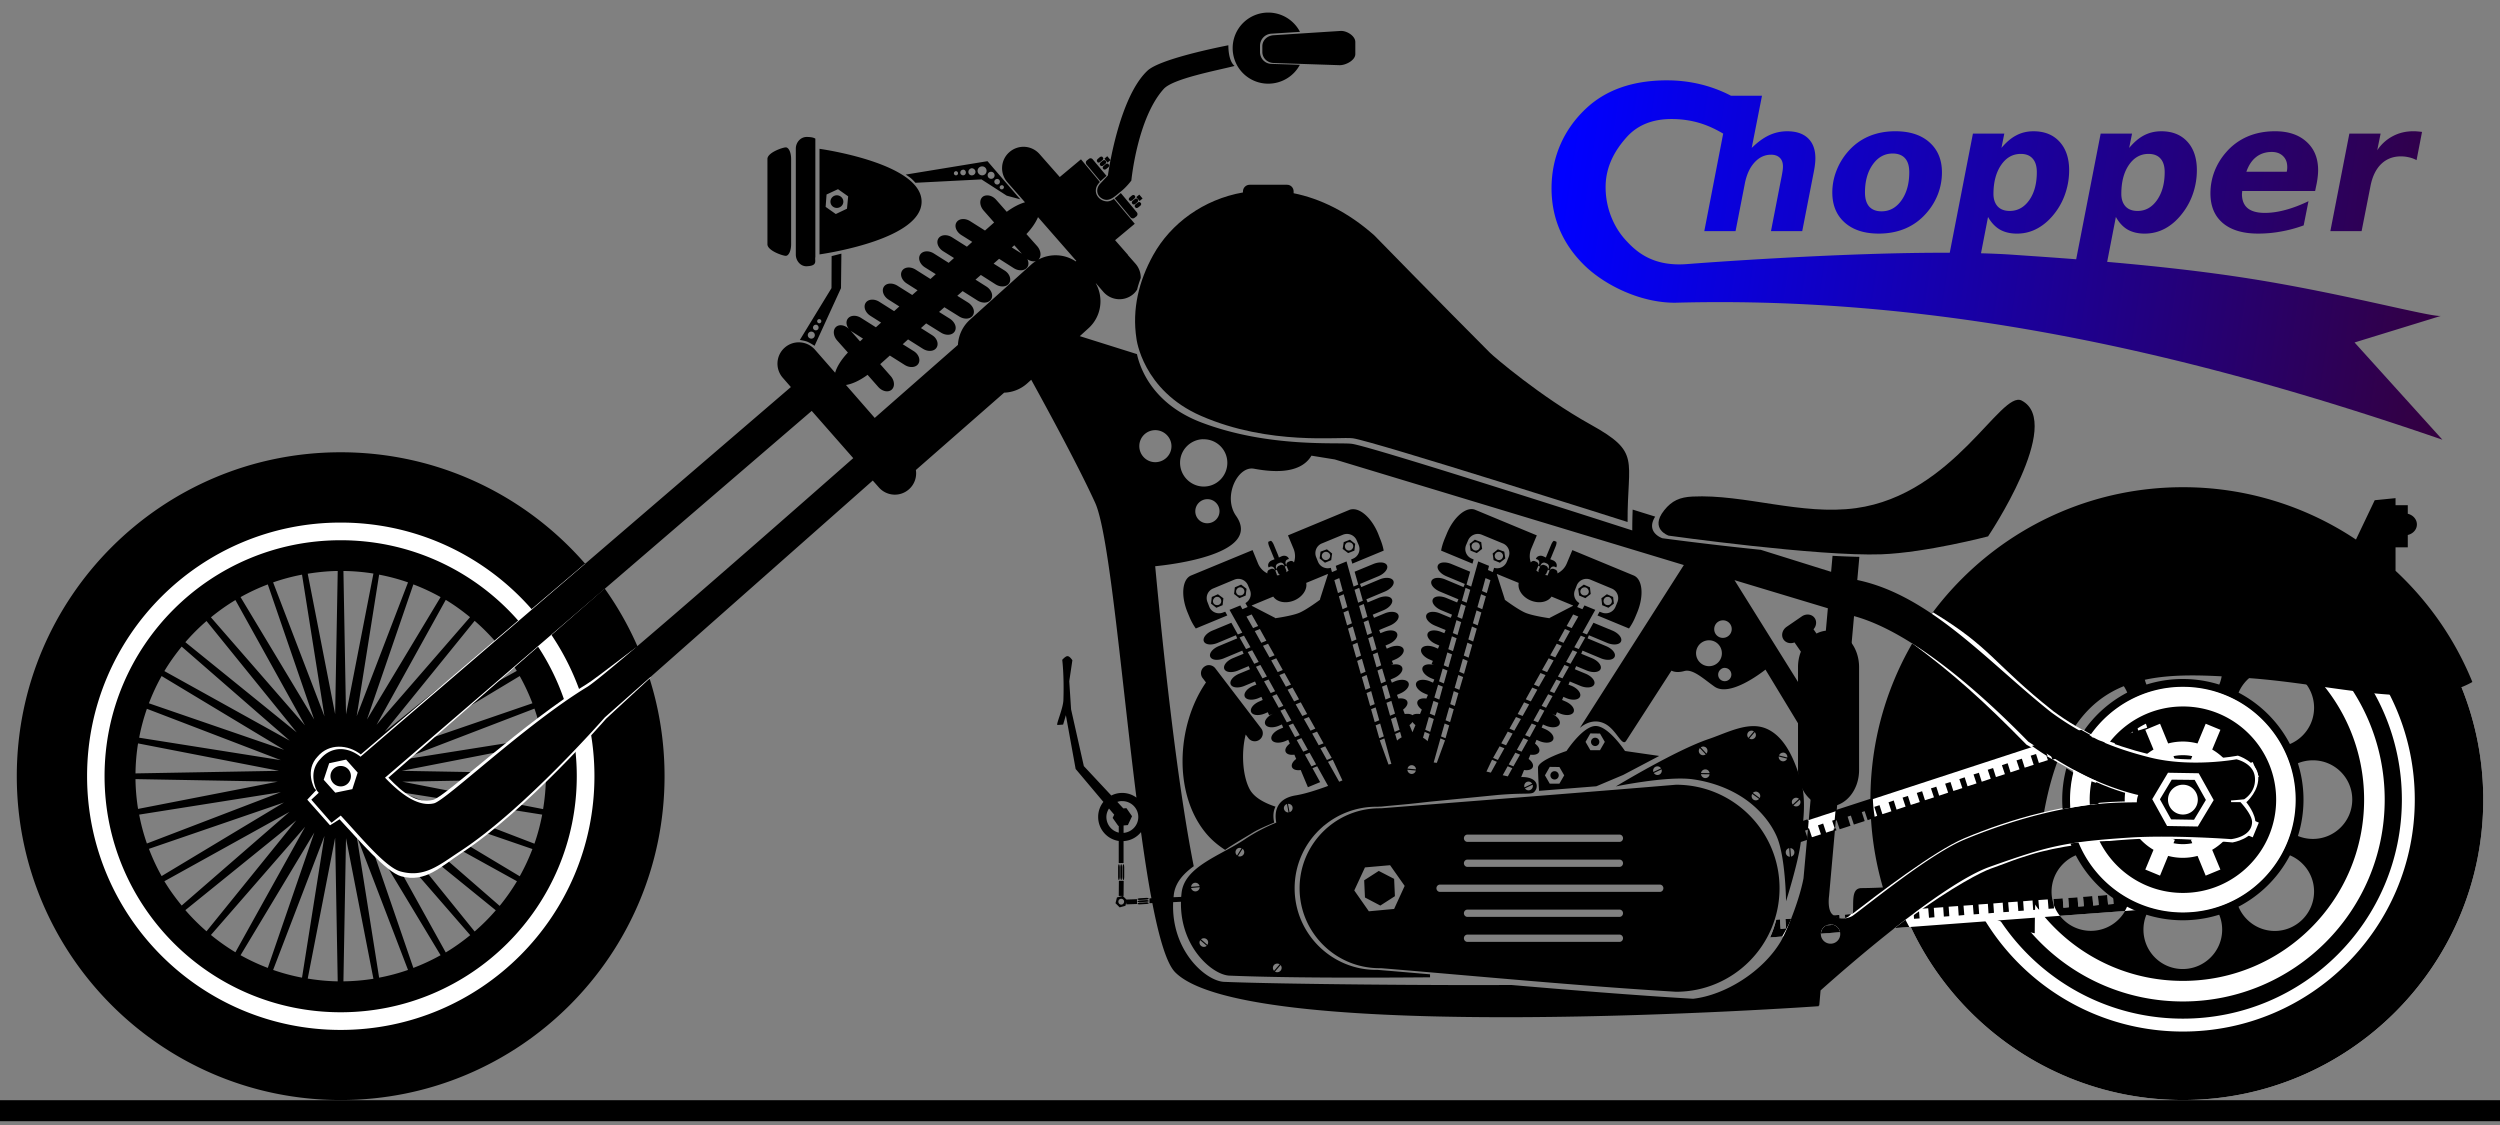 <svg xmlns="http://www.w3.org/2000/svg" viewBox="0 0 600 270"><rect x="0" y="0" width="600" height="270" fill="#808080" stroke="none"/><defs><linearGradient id="a" y2="91.777" gradientUnits="userSpaceOnUse" x2="584.77" y1="59.883" x1="372.38"><stop offset="0" stop-color="#00f"/><stop offset="1" stop-color="#330041"/></linearGradient></defs><path d="M0 264.04h600v5.05H0zM290.03 159.63c-.369.021-.714.164-1.031.406a1.914 1.914 0 00-.375 2.688l.812 1.062c-7.185 10.377-7.92 27.175.344 36.594 1.213 1.383 2.656 2.57 4.25 3.594 2.121-1.49 4.834-3.012 6.602-4.116 1.582-.988 5.18-2.446 5.18-2.446s-.591-2.123.312-3.813c-2.822-.934-5.192-2.27-6.219-4.219-1.729-3.281-2.014-8.91-.937-13.094l.656.875a1.909 1.909 0 002.687.344 1.914 1.914 0 00.375-2.687l-11-14.406a1.973 1.973 0 00-1.656-.782z"/><path d="M523.894 119.83c-39.813 0-72.088 32.276-72.088 72.088s32.275 72.087 72.088 72.087 72.087-32.275 72.087-72.087-32.275-72.088-72.087-72.088zm0 29.593c23.472 0 42.495 19.022 42.495 42.495s-19.023 42.495-42.495 42.495-42.495-19.023-42.495-42.495 19.022-42.495 42.495-42.495zm0 22.681c-10.94 0-19.815 8.875-19.815 19.814s8.875 19.815 19.815 19.815 19.814-8.875 19.814-19.815-8.875-19.814-19.814-19.814z" fill="#fff"/><path d="M523.894 119.83c-39.808 0-72.088 32.28-72.088 72.088s32.28 72.087 72.088 72.087 72.087-32.28 72.087-72.087-32.28-72.088-72.087-72.088zm0 16.434c30.725 0 55.653 24.927 55.653 55.654 0 30.725-24.927 55.653-55.653 55.653s-55.628-24.927-55.628-55.653 24.902-55.654 55.628-55.654zm0 3.098c-29.026 0-52.556 23.53-52.556 52.555s23.53 52.555 52.556 52.555 52.555-23.53 52.555-52.555-23.53-52.555-52.555-52.555zm0 4.147c26.746 0 48.434 21.662 48.434 48.408s-21.688 48.434-48.434 48.434-48.409-21.687-48.409-48.434 21.662-48.408 48.409-48.408zm0 4.915c-24.029 0-43.494 19.465-43.494 43.493s19.465 43.494 43.494 43.494 43.493-19.465 43.493-43.494-19.465-43.493-43.493-43.493zm-.026 2.841c5.215 0 9.471 4.231 9.471 9.446 0 5.216-4.256 9.446-9.471 9.446s-9.42-4.23-9.42-9.446c0-5.215 4.205-9.446 9.42-9.446zm-22.044 9.142c2.42 0 4.837.947 6.681 2.79a9.422 9.422 0 010 13.338 9.422 9.422 0 01-13.337 0c-3.688-3.688-3.713-9.65-.025-13.337a9.443 9.443 0 016.681-2.79zm44.133 0a9.348 9.348 0 016.656 2.765c3.688 3.688 3.688 9.676 0 13.363a9.422 9.422 0 01-13.337 0c-3.688-3.688-3.662-9.65.026-13.337 1.844-1.844 4.24-2.787 6.655-2.79zm-27.545 13.287l1.946 4.736a13.93 13.93 0 013.533-.461c1.214 0 2.383.17 3.507.46l1.97-4.735 3.533 1.459-1.97 4.736a13.985 13.985 0 014.991 4.966l4.736-1.971 1.46 3.558-4.737 1.946c.296 1.13.461 2.31.461 3.533s-.165 2.402-.46 3.532l4.735 1.971-1.459 3.533-4.743-1.966a13.984 13.984 0 01-4.992 4.966l1.971 4.736-3.532 1.46-1.946-4.737c-1.13.296-2.31.461-3.533.461s-2.402-.165-3.532-.46l-1.946 4.735-3.533-1.459 1.971-4.736a13.94 13.94 0 01-4.992-4.992l-4.735 1.971-1.46-3.532 4.736-1.946c-.295-1.13-.46-2.31-.46-3.532s.165-2.403.46-3.533l-4.735-1.946 1.459-3.532 4.735 1.97a13.94 13.94 0 014.992-4.991l-1.97-4.736 3.532-1.46zm5.479 7.552c-.774 0-1.526.074-2.253.23l.333.82-3.533 1.458-.333-.793a10.758 10.758 0 00-3.174 3.174l.793.333-1.459 3.533-.819-.333c-.156.727-.23 1.479-.23 2.253 0 .773.074 1.525.23 2.252l.82-.333 1.458 3.533-.793.333a10.758 10.758 0 003.174 3.174l.333-.793 3.533 1.459-.333.819c.727.157 1.479.23 2.253.23.773 0 1.525-.073 2.252-.23l-.332-.82 3.532-1.458.333.793a10.758 10.758 0 003.174-3.174l-.793-.333 1.459-3.533.82.333a10.68 10.68 0 00.255-2.252c0-.774-.1-1.526-.256-2.253l-.82.333-1.458-3.533.793-.333a10.758 10.758 0 00-3.174-3.174l-.333.793-3.532-1.484.332-.794c-.727-.157-1.479-.23-2.252-.23zm-31.206 1.228c5.215 0 9.42 4.205 9.42 9.421s-4.205 9.446-9.42 9.446c-5.216 0-9.446-4.23-9.446-9.446 0-5.216 4.23-9.42 9.446-9.42zm62.411 0c5.216 0 9.446 4.205 9.446 9.421s-4.23 9.446-9.446 9.446c-5.215 0-9.471-4.23-9.471-9.446 0-5.216 4.256-9.42 9.471-9.42zm-53.287 22.06c2.411 0 4.837.947 6.681 2.791a9.391 9.391 0 010 13.312c-3.688 3.688-9.675 3.688-13.362 0-3.688-3.688-3.663-9.624.025-13.312 1.844-1.844 4.244-2.79 6.656-2.79zm44.158.026a9.334 9.334 0 016.656 2.765c3.688 3.688 3.663 9.65-.025 13.337a9.391 9.391 0 01-13.312 0 9.422 9.422 0 010-13.337 9.44 9.44 0 016.681-2.765zm-22.117 9.14c5.215 0 9.47 4.204 9.47 9.42 0 5.215-4.255 9.446-9.47 9.446-5.216 0-9.421-4.231-9.421-9.446a9.404 9.404 0 019.42-9.42zM433.68 147.49a2.568 2.568 0 00-1.281.469l-3.594 2.469c-1.075.74-1.41 2.103-.75 3.062.56.812 1.652 1.08 2.625.688l1.531 2.218a10.26 10.26 0 00-.687 3.72v24.687c0 4.863 3.283 8.781 7.344 8.781 4.06 0 7.312-3.918 7.312-8.78v-24.689c0-4.863-3.252-8.781-7.313-8.781-1.03 0-2.018.263-2.906.719l-.718-1.032c.7-.767.836-1.88.28-2.687-.412-.6-1.114-.89-1.843-.844z"/><path d="M81.746 119.188c-37.047 0-67.047 30.032-67.047 67.09 0 37.042 30 67.087 67.044 67.087 37.043 0 67.088-30.044 67.088-67.088 0-37.042-30.044-67.088-67.088-67.088zm0 11.66c30.62 0 55.472 24.807 55.472 55.428s-24.851 55.428-55.472 55.428-55.428-24.808-55.428-55.428 24.807-55.428 55.428-55.428z" fill="#fff"/><path d="M81.76 108.546c-42.93 0-77.731 34.8-77.731 77.731s34.8 77.732 77.731 77.732 77.732-34.801 77.732-77.732-34.801-77.731-77.732-77.731zm0 16.872c33.623 0 60.905 27.237 60.905 60.86s-27.281 60.904-60.905 60.904c-33.622 0-60.86-27.281-60.86-60.905 0-33.622 27.238-60.86 60.86-60.86zm0 4.24c-31.289 0-56.665 25.332-56.665 56.62 0 31.288 25.376 56.664 56.665 56.664s56.665-25.376 56.665-56.665-25.376-56.62-56.665-56.62zm-.706 7.375l-.619 34.36-6.58-33.698c2.344-.379 4.756-.628 7.199-.663zm1.369 0c2.44.033 4.856.243 7.199.619l-6.58 33.786-.62-34.405zm-9.938.884l5.389 34.006-12.323-32.152a48.48 48.48 0 016.934-1.855zm18.506 0a48.446 48.446 0 016.934 1.855L85.603 171.88l5.388-33.963zm-26.72 2.34l11.13 32.419-17.666-29.37a48.908 48.908 0 016.536-3.048zm34.936 0a48.889 48.889 0 016.536 3.048l-17.666 29.37 11.13-32.419zm7.773 3.71c2.05 1.226 3.986 2.65 5.83 4.152l-22.436 25.836 16.606-29.989zm-50.482.044l16.694 30.077-22.569-25.926a49.609 49.609 0 015.874-4.151zm57.416 4.99a49.221 49.221 0 015.079 5.08l-26.676 21.553 21.596-26.632zm-64.35.045l21.641 26.72-26.72-21.64a49.221 49.221 0 015.08-5.08zm70.312 6.095a49.609 49.609 0 014.152 5.874l-30.166 16.739 26.014-22.613zm-76.274.044l25.925 22.569-30.076-16.694c1.232-2.06 2.641-4.022 4.152-5.874zm-4.814 7.066l29.413 17.71-32.462-11.173a48.924 48.924 0 013.048-6.537zm85.945 0a48.908 48.908 0 013.048 6.537l-32.418 11.13 29.37-17.667zm3.534 7.818a48.48 48.48 0 011.855 6.934l-33.963 5.388 32.108-12.322zm-93.012.044l32.152 12.322-34.007-5.388a48.446 48.446 0 011.855-6.934zm95.088 8.259c.38 2.358.63 4.785.662 7.243l-34.582-.618 33.92-6.625zm-97.208.044l33.831 6.58-34.449.619c.033-2.44.243-4.857.618-7.2zm-.619 8.568l34.14.618-33.522 6.537a49.782 49.782 0 01-.618-7.155zm98.49 0c-.034 2.442-.284 4.855-.662 7.2l-33.786-6.581 34.449-.619zm-63.598 3.136l-32.153 12.322a48.456 48.456 0 01-1.855-6.934l34.007-5.388zm28.663 0l34.052 5.388a48.483 48.483 0 01-1.855 6.978L96.072 190.12zm-.927 2.43l32.638 11.217a48.924 48.924 0 01-3.047 6.537L95.143 192.55zm-26.986.043l-29.37 17.666a48.871 48.871 0 01-3.047-6.536l32.418-11.13zm1.325 2.253l-25.88 22.48c-1.502-1.844-2.926-3.78-4.152-5.83l30.033-16.65zm24.556.044l30.033 16.606a49.636 49.636 0 01-4.152 5.918L94.04 194.89zm-1.767 1.899l26.72 21.686a49.235 49.235 0 01-5.079 5.079l-21.64-26.765zm-21.155.088L49.564 223.51a49.235 49.235 0 01-5.08-5.08l26.633-21.552zm2.12 1.546l-16.74 30.12a49.582 49.582 0 01-5.873-4.151l22.612-25.97zm17.047.044l22.569 25.97c-1.851 1.51-3.813 2.92-5.874 4.151l-16.694-30.12zm-14.84 1.325L64.27 232.298a48.924 48.924 0 01-6.536-3.047l17.71-29.459zm12.632.133l17.666 29.326a48.871 48.871 0 01-6.537 3.047l-11.13-32.373zm-10.203.706l-5.388 34.007a48.48 48.48 0 01-6.934-1.855l12.322-32.152zm7.73 0l12.322 32.153a48.456 48.456 0 01-6.934 1.855l-5.388-34.007zm-5.168.442l.618 34.45c-2.442-.036-4.855-.285-7.199-.663l6.58-33.787zm2.606.088l6.58 33.743a49.779 49.779 0 01-7.199.618l.619-34.36zM523.9 116.93c-41.421 0-75 33.579-75 75 0 7.31 1.048 14.383 3 21.062 0 0-2.507.138-5.156.156-2.111.015-1.97 2.407-2 4.813-.077 5.985-.326 5.399 1.781 6.03 5.663 1.7 10.674-7.27 26.312-5.093 4.349.606 12.406 4.406 12.406 4.406l3.094.688c.245-64.235 22.384-63.293 51.266-61.256 20.675 1.458 41.417 7.962 53.765.944-4.154-10.216-10.497-19.3-18.438-26.688v-5.625h2.937v-2.97c1.27-.305 2.188-1.304 2.188-2.53 0-1.226-.918-2.256-2.188-2.563v-2.062h-2.937v-1.688l-5 .5-4.5 9.438a74.608 74.608 0 00-41.531-12.562z"/><path d="M140.33 135.33l-53.741 45.731c-3.079-2.418-7.615-2.699-10.344.494-3.18 3.322-.812 7.594-.812 7.594s.376.428.437.5l-2.125 2.275 5.463 6.15 2.287-1.444c4.652 4.986 11.172 12.67 14.794 13.681 5.809 1.621 9.494-2.334 14.544-5.631 15.39-10.048 34.635-32.184 34.635-32.184l10.655-9.853-3.223-7.373c-.202-.091-9.853 7.55-11.973 8.839-14.882 9.052-34.134 27.195-36.988 27.864-3.93.923-7.108-1.564-10.719-5.331l51.837-45.363zM463.92 146.96l-5.042 7.408c9.803 7.222 17.274 13.916 27.481 24.359 10.12 5.672 17.253 10.173 26.527 12.296-.217.528-.254.683-.254 1.293-1.268-.014-2.454.025-3.535.049-12.717.315-26.295 4.033-37.672 8.82-7.234 3.044-20.823 13.5-26.732 18.043l.077 1.203 13.158.172c11.142-8.14 17.892-11.42 19.766-12.094 6.672-2.397 4.295-1.7 9.408-3.32 6.695-2.121 16.09-3.213 24.092-3.736 10.221-.668 24.62.737 24.62.737s5.348-.9 5.475-4.475c.19-2.34-2.172-5.176-2.172-5.176s3.313-2.839 2.828-6.533c-.43-3.274-4.85-4.657-4.85-4.657s-11.271 2.213-21.104-.26c-9.833-2.474-16.102-5.226-23.187-10.4-14.571-11.56-14.83-15.224-28.884-23.73z" fill="#fff"/><path d="M523.62 213.46l-2.25.156.156 2.281-1.312.094-.157-2.281-2.25.187.157 2.25-1.313.094-.187-2.25-2.25.156.187 2.282-1.344.093-.156-2.28-2.25.187.188 2.25-1.344.125-.156-2.282-2.25.157.156 2.28-1.313.095-.187-2.25-2.25.156.187 2.25-1.312.125-.188-2.281-2.25.156.188 2.281-1.344.094-.156-2.25-2.25.156.156 2.25-1.312.125-.157-2.281-2.25.156.157 2.281-1.313.094-.187-2.25-2.25.156.187 2.282-1.437.094-.157-2.281-2.25.187.157 2.25-1.313.094-.187-2.25-2.25.156.187 2.282-1.344.094-.156-2.282-2.25.188.156 2.25-1.312.125-.156-2.281-2.25.156.156 2.281-1.313.094-.187-2.25-2.25.156.187 2.25-1.343.125-.157-2.28-2.25.155.157 2.282-1.313.094-.156-2.25-2.25.156.156 2.25-1.312.125-.188-2.281-2.25.156.188 2.281-1.344.094-.157-2.25-2.25.156.157 2.282-1.313.094-.156-2.282-2.25.188.156 2.25-1.219.094-.156-2.281-2.25.187.156 2.25-1.312.094-.188-2.25-2.25.156.188 2.282-1.313.094-.187-2.282-2.25.188.187 2.25-1.343.125-.157-2.281-2.25.156.157 2.281-1.313.094-.156-2.25-2.25.156.156 2.25-1.312.125-.188-2.281-2.25.156.188 2.282-1.344.094-.156-2.25-2.25.156.156 2.25-1.313.125-.156-2.281-.875.062c-.409 1.551-.895 2.987-1.5 4.28l99.031-7.374-.094-1.313h.094l-.219-2.843z" fill="#fff"/><path d="M304.37 3.02a8.523 8.523 0 00-8.531 8.531 8.523 8.523 0 008.531 8.531c3.279 0 6.162-1.82 7.594-4.53l-6.844-.22c-1.522-.051-2.719-1.27-2.719-2.875V11.02c0-1.605 1.2-2.836 2.719-2.938l6.875-.437a8.557 8.557 0 00-7.625-4.625zm17.344 4.406l-16.062 1.031c-1.48.094-2.688 1.173-2.688 2.657v1.343c0 1.484 1.205 2.609 2.688 2.657l15.812.53c1.483.049 3.815-1.172 3.813-2.655v-2.907c-.004-1.483-2.083-2.75-3.563-2.656zm-26.906 3.438c-5.29 1.05-16.735 3.593-19.406 6.093-5.035 4.714-7.754 15.714-8.875 21.47-.428 2.2-.625 3.687-.625 3.687s-1.15 1.216-1.844 1.969c-1.091 1.183-.83 2.605.063 3.312 1.888 1.496 3.453-.3 4.969-1.5 1.312-1.039 2.437-2.562 2.437-2.562s1.43-14.982 7.781-22c2.223-2.456 12.621-4.389 17-5.5-1.23-1-1.5-3.37-1.5-4.969zm-28.281 27.562l-.781-.938-.688.594.75.937.719-.593zm-20.562-3.188a5.14 5.14 0 00-3.719 1.281 5.096 5.096 0 00-.469 7.22l4.22 4.812c-1.306.362-2.827 1.14-4.376 2.28l-2.562-2.905c-.605-.682-1.385-1.03-2.094-1.032-.426 0-.848.102-1.156.375-.821.729-.686 2.19.281 3.282l2.5 2.843-2.188 1.938-3.562-2.25c-1.234-.777-2.697-.647-3.281.281-.585.929-.047 2.286 1.187 3.063l2.594 1.625-1.281 1.156-3.563-2.25c-1.233-.777-2.696-.647-3.28.281-.586.929-.078 2.286 1.155 3.063l2.594 1.625-1.281 1.156-3.563-2.25c-1.233-.777-2.696-.648-3.28.281-.585.929-.078 2.286 1.155 3.063l2.594 1.625-1.28 1.156-3.563-2.25c-1.234-.777-2.666-.648-3.25.281-.585.929-.078 2.286 1.156 3.063l2.562 1.625-1.28 1.125-3.532-2.22c-1.234-.776-2.697-.678-3.281.25-.585.93-.078 2.318 1.156 3.095l2.562 1.625-1.25 1.125-3.562-2.25c-1.234-.777-2.697-.648-3.281.28-.585.93-.078 2.318 1.156 3.095l2.562 1.625-1.25 1.125-3.562-2.25c-1.234-.777-2.665-.648-3.25.28-.439.697-.262 1.65.375 2.407-.964-.985-2.337-1.23-3.125-.531-.821.728-.686 2.19.281 3.281l2.563 2.875c-1.6 1.695-2.668 3.424-3.063 4.844l-4.844-5.531c-1.87-2.137-5.113-2.371-7.25-.5s-2.34 5.113-.468 7.25l1.937 2.218-103.28 88.72c-3.079-2.419-6.928-2.63-9.656.562-3.18 3.322-.813 7.594-.813 7.594s.377.428.438.5l-1.781 1.656 4.843 5.531 2.22-1.719c4.651 4.986 10.69 12.395 14.311 13.406 5.809 1.622 9.357-1.578 14.406-4.875 15.39-10.048 34.656-32.094 34.656-32.094l64.312-56.844 1.438 1.625c1.87 2.137 5.081 2.371 7.219.5a5.11 5.11 0 001.687-4.656l21.188-18.562a8.681 8.681 0 005.563-2.25l.937-.844c4.309 7.83 11.514 21.118 15.344 29.531 3.363 7.388 6.249 41.75 9.906 70.75a5.784 5.784 0 00-3.406-1.125c-.948 0-1.835.222-2.625.625l-6.594-7.062-3.062-13.625-.438-6.75.75-5.031s-.61-.936-1.094-.969c-.066-.005-.145-.022-.218 0-.512.155-1.125.875-1.125.875s.487 3.662.281 9.656c-.07 2.049-1.838 5.966-1.438 5.969.451.003 1.375-.094 1.375-.094l.657-2.25 2.344 12.906 6.656 7.906a5.775 5.775 0 00-1.25 3.625c0 2.91 2.141 5.34 4.937 5.75v5.313h1.156v-5.281c1.7-.091 3.19-.91 4.188-2.156.796 5.751 1.614 11.158 2.5 15.875l-.469.03v1.157l.688-.031c1.627 8.382 3.428 14.517 5.468 16.594 17.58 17.894 154.47 8.156 154.47 8.156v-.188h.125l.313-3.593c6.088-5.446 29.091-25.591 40.656-29.688 13.629-4.828 17.556-5.954 33.562-7 10.221-.668 24.312.375 24.312.375s4.904-.457 5.031-4.031c.066-1.86-2.781-4.844-2.781-4.844s-1.858.003-2.25 0c0-.139-.019-.271-.031-.406 1.914-.138 3.156-.282 3.156-.282s3.047-1.774 2.562-5.469c-.43-3.274-4.406-4.125-4.406-4.125s-10.917 2.037-20.75-.437c-9.833-2.474-16.634-5.669-23.719-10.844-15.06-11.947-28.943-28.08-46.53-31.75l.5-5.563a178.603 178.603 0 01-6.438-.25l-.344 3.844-16.875-5.28c-12.539-1.276-23.625-2.782-23.625-2.782s-4.114-1.366-1.719-5.188l-5.406-1.687a117.602 117.602 0 00-.094 5s-62.349-20.1-67.28-20.781c-3.197-.442-19.883 1.044-36.126-5.125-11.95-4.54-14.809-13.35-15.469-16.406l-13.719-4.313 2.063-1.875c3.107-2.8 3.732-7.283 1.781-10.78l.031-.032 1.781 2.063c1.871 2.137 5.082 2.37 7.22.5.349-.306.627-.663.874-1.032.227-.96.543-1.88.875-2.812v-.031a5.074 5.074 0 00-1.25-3.375l-1.844-2.094.032-.031c-1.032-1.174-2.063-2.358-3.094-3.531l4.719-3.938-5-5.969c-.54.36-1.06.594-1.594.594-1.422 0-2.75-1.14-2.75-2.562 0-.67.208-1.254.969-2.094l-4.532-5.438-5.093 4.25c-1.613-1.84-3.228-3.653-4.844-5.5a5.13 5.13 0 00-3.531-1.75zm18.344 2.344a.689.689 0 00-.375.156l-.438.375c-.235.196-.325.491-.187.656l.094.157c.138.165.452.102.687-.094l.469-.375c.235-.196.294-.46.156-.625l-.125-.156c-.069-.083-.166-.103-.281-.094zm-2.594.406a.636.636 0 00-.187.031.804.804 0 00-.25.157l-.438.343c-.29.242-.304.68-.062.97l3.343 4.03c.348-.366.865-.81 1.438-1.312l-3.313-3.969a.696.696 0 00-.53-.25zm3.313.438a.634.634 0 00-.375.156l-.47.375c-.234.196-.293.522-.155.687l.093.094c.138.166.453.165.688-.031l.469-.375c.235-.196.262-.49.125-.656l-.094-.125a.336.336 0 00-.281-.125zm.687.843a.634.634 0 00-.375.157l-.437.375c-.236.196-.326.49-.188.656l.094.125c.138.165.452.165.687-.031l.47-.375c.234-.196.293-.491.155-.656l-.093-.125a.4.4 0 00-.313-.125zm3.281 7.063c-.46.452-.97.891-1.468 1.25l3.812 4.594c.242.29.68.335.969.093l.437-.343a.692.692 0 00.094-.969l-3.844-4.625zm4.438.375l-.719.594.781.937.72-.594-.782-.937zm-1.438.094a.689.689 0 00-.375.156l-.437.375c-.235.196-.357.49-.219.656l.125.125c.138.166.452.134.688-.062l.437-.375c.235-.196.326-.46.188-.625l-.125-.157c-.07-.082-.166-.103-.282-.093zm.688.843c-.12.003-.226.059-.344.157l-.469.375c-.235.196-.294.49-.156.656l.094.125c.138.165.452.165.687-.031l.438-.375c.235-.196.294-.491.156-.657l-.094-.125a.4.4 0 00-.312-.125zm.719.844a.634.634 0 00-.375.156l-.47.375c-.234.197-.293.491-.155.657l.093.125c.138.165.453.165.688-.031l.469-.375c.235-.197.294-.491.156-.657l-.125-.125a.336.336 0 00-.281-.125zm-24.281 3.625l9.187 10.5c-.05.045-.074.08-.125.125a8.72 8.72 0 00-8.969-.437c.784-.738.642-2.174-.312-3.25l-2.563-2.875c1.313-1.392 2.265-2.811 2.782-4.063zm-5.688 6.75l1.813 2.031-2.407-1.5.594-.53zm-3.656 3.25l3.531 2.25c1.234.777 2.697.648 3.281-.281.34-.54.299-1.24-.03-1.875.67.467 1.44.63 2.062.437a9.001 9.001 0 00-1.157.875L232.81 76.707a8.755 8.755 0 00-2.906 6.063l-19.969 17.531-6.906-7.906c1.459-.216 3.313-1.056 5.188-2.438l2.562 2.906c.967 1.091 2.398 1.385 3.219.657.821-.728.717-2.19-.25-3.281l-2.5-2.844 2.312-2.063 3.563 2.25c1.234.777 2.696.648 3.281-.281.439-.697.265-1.649-.375-2.406a3.299 3.299 0 00-.781-.656l-2.594-1.625 1.281-1.157 3.563 2.25c1.233.777 2.696.648 3.28-.28.44-.697.266-1.65-.374-2.407-.213-.253-.504-.462-.813-.656l-2.562-1.625 1.25-1.125 3.562 2.218c1.234.777 2.697.648 3.282-.28.438-.697.265-1.618-.375-2.376a3.406 3.406 0 00-.782-.687l-2.593-1.625 1.28-1.125 3.563 2.218c1.234.777 2.697.648 3.281-.28.439-.697.265-1.618-.375-2.376a3.406 3.406 0 00-.78-.687l-2.595-1.625 1.282-1.125 3.562 2.25c1.234.777 2.697.647 3.281-.282.439-.696.265-1.648-.375-2.406a3.583 3.583 0 00-.812-.687l-2.563-1.625 1.282-1.125 3.53 2.25c1.235.777 2.697.647 3.282-.281.438-.697.265-1.65-.375-2.407a3.298 3.298 0 00-.781-.656l-2.594-1.625 1.312-1.156zm-35.656 17.22c.13.113.283.215.437.312l2.563 1.625-.719.656-2.281-2.594zm-9.313 19.28l9.97 11.344c-32.669 28.753-60.294 52.747-63.845 54.906-14.882 9.052-33.927 27.268-36.78 27.938-3.93.923-8.14-2.389-11.75-6.156l102.41-88.031zm82.5 4.625c2.124.027 3.87 1.783 3.844 3.906-.026 2.124-1.813 3.808-3.937 3.782s-3.808-1.783-3.781-3.907a3.816 3.816 0 013.875-3.78zm11.094 2.188c.192-.017.367-.002.563 0a5.644 5.644 0 015.594 5.719c-.04 3.133-2.585 5.664-5.72 5.625s-5.663-2.648-5.624-5.782c.037-2.937 2.321-5.31 5.187-5.562zm26.344 3.937l5.594.906 83.781 25.344-24.938 39.062c-.153.238 2.655-2.78 6.125-.906 2.673 1.444 3.993 5.558 4.969 4.031l10.875-16.844c.46.242 1.454.553 3.094.094 2.073-.58 4.713 1.986 7.25 3.75 3.635 2.529 11.192-3.284 12.219-4.094L435.59 180.3l-2.75 30.5c-.839 4.464-3.27 11.078-5.406 15.063-4.237 7.2-13.242 12.938-21.094 13.844-14.393-.86-29.014-2.056-43.656-3.312-17.257.116-55.097-.179-68.906-.75-4.317-.179-12.727-7.394-12.22-19.125l2.376-.125-.032-1.156-2.25.093c.019-.197.04-.394.063-.593.336-2.87 2.249-5.01 4.781-6.844-4.066-20.492-7.39-52.142-9.25-72 3.938-.388 25.816-2.952 19.406-12.094-3.247-4.631.406-12.025 4.281-11.312 3.504.643 10.968 1.694 13.812-3.125zm-24.938 10.438c1.602.02 2.896 1.336 2.875 2.938s-1.367 2.864-2.968 2.844a2.858 2.858 0 01-2.844-2.907 2.91 2.91 0 012.937-2.875zm126.47 19.438l22.406 6.75-2.28 25.5-20.126-32.25zm28.688 8.625c14.21 3.873 31.014 19.076 41.844 30.156 6.1 3.929 14.273 9.737 25.812 12.656.186.047.376.08.563.125a4.5 4.5 0 00-.344 1.72v.03c-1.256.019-2.679.035-3.781.063-12.717.315-26.157 4.156-37.562 8.875-8.132 3.364-22.527 15.118-26.875 18.313 0 0-2.497 1.518-4.406-.062-1.81-.774-1.25-4.625-1.25-4.625l6-67.25zm-31.719 1.031a2.089 2.089 0 011.844.688c.77.868.68 2.199-.187 2.969-.868.77-2.2.712-2.969-.156-.77-.869-.68-2.23.187-3a2.1 2.1 0 011.125-.5zm-2.906 4.782c.792.044 1.557.39 2.125 1.03 1.136 1.282 1.031 3.271-.25 4.407-1.28 1.136-3.239 1-4.375-.281a3.098 3.098 0 012.5-5.156zm3.375 6.625c.1-.015.211-.006.313 0 .406.024.803.204 1.094.53a1.6 1.6 0 01-.125 2.25 1.6 1.6 0 01-2.25-.124c-.581-.655-.499-1.67.156-2.25.245-.218.516-.364.812-.406zm-30.75 13.938c-3.078 0-7 6-7 6s-6.848 2.211-6.844 4c.004 1.896.25 5.562.25 5.562l13.75-1.094 6.438-2.718 8.656-4.563-8.219-1.187s-3.952-6-7.03-6zm-1.281 1.78l2.313.032 1.156 2-1.156 2h-2.313l-1.156-2 1.156-2.031zm1.156 1.032c-.554 0-1 .446-1 1s.446 1 1 1 1-.446 1-1-.446-1-1-1zm-299.78 5.25l2.781 3.125-1.28 3.969-4.095.844-2.78-3.094L79 183.177l4.062-.875zm-1.28 1.531c-1.356 0-2.47 1.083-2.47 2.438s1.114 2.469 2.47 2.469 2.437-1.114 2.437-2.47-1.083-2.437-2.438-2.437zm290.16.219l2.312.031 1.156 2-1.156 2h-2.313l-1.156-2 1.156-2.031zm1.155 1.031c-.554 0-1 .446-1 1s.446 1 1 1 1-.446 1-1-.446-1-1-1zm147.22.375l7.375.125 3.594 6.438-3.812 6.344-7.375-.125-3.563-6.438 3.781-6.344zm.907 1.656l-2.844 4.72 2.687 4.812 5.5.093 2.844-4.75-2.687-4.812-5.5-.063zm2.687 1.22c1.973 0 3.563 1.62 3.563 3.593 0 1.973-1.59 3.563-3.563 3.563s-3.594-1.59-3.594-3.563 1.621-3.594 3.594-3.594zm-254.94 3.937c.129-.013.243 0 .375 0 2.113 0 3.844 1.7 3.844 3.812 0 2.007-1.565 3.652-3.531 3.813v-1.781l1.03-.094 1-2.125-1.343-1.938-.75.063-1.437-1.563c.255-.084.536-.16.812-.187zm-2.812 1.78l1.25 1.47-.375.781 1.343 1.906h.125v1.625a3.868 3.868 0 01-2.968-3.75c0-.758.246-1.436.625-2.031zm2.375 13.376c-.112 0-.188.341-.188.781v2.188c0 .44.076.812.188.812s.218-.372.218-.812v-2.188c0-.44-.107-.781-.218-.781zm.562 0c-.111 0-.219.341-.219.781v2.188c0 .44.108.812.219.812s.188-.372.188-.812v-2.188c0-.44-.077-.781-.188-.781zm.531 0c-.111 0-.218.341-.218.781v2.188c0 .44.107.812.218.812s.188-.372.188-.812v-2.188c0-.44-.076-.781-.188-.781zm-1.094 3.969l-.03 3.625h1.156l.03-3.625h-1.155zm.938 3.625l-1.406.375-.344 1.375 1 1 1.375-.375.219-.813v.469l2.562-.094v-1.156l-2.53.094-.876-.875zm5.656.468l-1.562.094c-.312.015-.564.108-.563.219.001.111.251.202.563.187l1.562-.093c.312-.015.564-.108.563-.219-.001-.111-.251-.202-.563-.188zm-6.031.22c.384 0 .687.302.687.687s-.303.718-.687.718c-.384 0-.688-.334-.688-.718s.304-.688.688-.688zm6.031.312l-1.531.093c-.312.015-.595.14-.594.25.001.112.282.172.594.157l1.531-.094c.312-.015.564-.076.563-.188-.001-.11-.251-.233-.563-.218zm0 .531l-1.531.094c-.312.015-.595.138-.594.25.001.111.282.17.594.156l1.531-.094c.312-.015.564-.076.563-.187-.001-.112-.251-.234-.563-.219zm164.22 5.312c1.283 0 2.313 1.03 2.313 2.313s-1.03 2.312-2.313 2.312-2.344-1.03-2.344-2.312 1.061-2.313 2.344-2.313z"/><path d="M299.91 44.344c-.88 0-1.6.718-1.6 1.594v.25c-9.44 1.656-17.34 7.429-21.56 15.062-3.42 6.189-5.09 12.93-4 20.031 0 0 1.42 12.381 15.5 18.531 16.48 7.198 33.28 4.938 36.44 5.378 4.86.67 65.93 20.09 65.93 20.09-.07-15.14 3.3-16.63-8.84-23.37-12.14-6.747-23.29-16.352-24.16-17.222-11.48-11.493-27.81-28.219-27.81-28.219-6.37-5.641-12.98-8.81-19.34-10.094v-.437c0-.876-.69-1.594-1.56-1.594h-9zM399.39 122.49c1.865-2.354 3.799-3.168 6.798-3.317 12.46-.615 26.148 4.582 39.247 2.78 23.477-3.231 34.798-28.419 39.77-25.817 10.244 5.362-8.067 32.595-8.067 32.595s-14.9 3.91-25.608 4.303c-15.122.554-51.065-4.482-51.065-4.482s-4.631-1.574-1.076-6.063z"/><path d="M513.93 170.71l-81.156 26.531c-.172 1.6-.373 3.137-.563 4.563l1.407-.47-.72-2.155 1.25-.407.72 2.157 2.156-.688-.719-2.156 1.25-.438.719 2.188 2.156-.719-.719-2.156 1.25-.406.72 2.156 2.124-.688-.687-2.187 1.25-.406.718 2.156 2.125-.688-.687-2.156 1.156-.375.719 2.156 2.125-.718-.688-2.157 1.25-.406.688 2.156 2.156-.687-.688-2.156 1.25-.438.688 2.188 2.156-.72-.719-2.155 1.282-.407.687 2.157 2.156-.688-.718-2.187 1.28-.407.688 2.157 2.157-.688-.72-2.156 1.282-.406.687 2.156 2.157-.719-.72-2.156 1.282-.406.688 2.156 2.156-.688-.719-2.156 1.281-.437.688 2.156 2.156-.688-.719-2.156 1.281-.406.688 2.156 2.156-.719-.719-2.156 1.282-.406.687 2.156 2.156-.687-.718-2.157 1.375-.468.687 2.187 2.156-.719-.719-2.156 1.282-.406.687 2.156 2.156-.687-.718-2.188 1.28-.406.688 2.156 2.157-.687-.72-2.157 1.282-.406.687 2.156 2.157-.718-.72-2.157 1.282-.406.688 2.156 2.156-.687-.719-2.156 1.25-.438.719 2.156 2.156-.687-.719-2.156 1.25-.407.719 2.157 2.156-.72-.719-2.155 1.25-.407.72 2.157 2.155-.688-.718-2.156 1.25-.406.718 2.156 2.157-.719-.72-2.156 1.25-.406.72 2.156 2.156-.688-.906-2.719-.094.032-.406-1.25z" fill="#fff"/><path d="M193.59 32.87c-1.42 0-2.594 1.27-2.594 2.813v25.406c0 1.541 1.176 2.862 2.594 2.812 2.786-.097 1.881-1.355 2.094-2.219V33.276c-.38-.24-.969-.406-2.094-.406zm-5 2.5c-.708 0-4.406 1.24-4.406 2.781v20.47c0 1.54 3.698 2.78 4.406 2.78.708 0 1.281-1.24 1.281-2.78V38.15c0-1.542-.573-2.781-1.281-2.781zm8.094.344v25.344c2.737-.402 24.5-3.873 24.5-12.656 0-8.783-21.763-12.286-24.5-12.688zm40.312 2.969L217.37 41.9s.861.55 1.25.875c.395.33 1.094 1.094 1.094 1.094l15.844-.812 6.062 3.906 3.25.875-7.875-9.156zm-1.281 1.25c.595 0 1.062.466 1.062 1.062s-.467 1.094-1.062 1.094-1.094-.498-1.094-1.094c0-.596.498-1.062 1.094-1.062zm-2.625.468a.713.713 0 01.312 0 .919.919 0 01.563.375.82.82 0 01-.22 1.157c-.384.267-.92.197-1.187-.188s-.166-.92.22-1.187c.095-.067.206-.13.312-.157zm-1.875.313a.61.61 0 01.468.281c.213.306.15.756-.156.969-.306.212-.725.118-.937-.188-.213-.306-.119-.725.187-.937a.687.687 0 01.25-.094c.063-.014.127-.034.188-.031zm-1.875.375a.49.49 0 01.5.219.49.49 0 01-.125.687.49.49 0 01-.688-.125.49.49 0 01.125-.687.56.56 0 01.188-.094zm8.343.156a.844.844 0 011 .656c.098.459-.166.903-.625 1a.844.844 0 01-1-.656c-.097-.458.167-.903.625-1zm1.5 1.719a.643.643 0 01.782.5c.077.364-.136.735-.5.812-.365.078-.736-.167-.813-.53s.167-.705.531-.782zm1.157 1.5a.494.494 0 01.593.375c.058.27-.136.536-.406.594a.494.494 0 01-.594-.375c-.057-.27.136-.537.407-.594zm-39.22.937l2.438 1.72-.281 2.968-2.688 1.281-2.437-1.719.219-2.968 2.75-1.282zm-.28 1.47c-.845 0-1.532.686-1.532 1.53 0 .845.687 1.5 1.531 1.5.845 0 1.563-.655 1.563-1.5 0-.844-.718-1.53-1.563-1.53zm1.093 14l-2.344.593-.03 7.687-7.595 12.438s1.198.19 1.75.407c.637.249 1.782 1 1.782 1l6.343-13.844.094-8.282zm-5.312 15.718a.5.5 0 110 1 .5.5 0 010-1zm-.813 1.344c.373 0 .656.315.656.687s-.283.657-.656.657-.687-.284-.687-.657.315-.687.687-.687zm-1.094 1.656c.469 0 .844.375.844.844s-.375.844-.844.844-.843-.376-.843-.844.375-.844.843-.844zM523.65 213.77a9.351 9.351 0 00-2.25.344l.125 1.78-1.313.095-.093-1.438a9.56 9.56 0 00-2.188 1.344l.031.25-.343.031a9.413 9.413 0 00-1.688 2.031l7.906-.593-.093-1.313h.093l-.187-2.531zm-12.406.594l-.594.062.188 2.25c.228-.737.366-1.51.406-2.312zm-.406 2.312l-1.344.125-.156-2.281-2.25.156.156 2.281-1.313.094-.187-2.25-2.25.156.187 2.25-1.312.125-.188-2.28-2.25.155.188 2.282-1.344.093-.156-2.25-2.25.157.156 2.25-1.312.125-.157-2.282-2.25.157.094 1.406a9.437 9.437 0 001.469 2.656l15.594-1.156a9.27 9.27 0 00.875-1.969zm-51.562 2.5l-1.97 1.563 1.97-1.5v-.062zm-1.97 1.563l-2.562 2 3.5-.25c-.314-.584-.643-1.174-.937-1.75zm-13.061-1.375l-1.469.125.063.875c.689-.205 1.116-.616 1.406-1zm-2.781.219l-1.563.094c.403.383.932.698 1.625.78l-.062-.874zm-11.562.875l-1.406.094.156 2.25-1.313.125-.156-2.282-.875.062c-.409 1.552-.895 2.988-1.5 4.282l2.906-.22c.787-1.352 1.532-2.732 2-3.812.064-.147.123-.338.188-.5zm9.469 1.406v.156l-1 .062a2.294 2.294 0 00-1.344 2l4.594-.344a2.318 2.318 0 00-2.25-1.875z"/><path d="M499.46 175.43l-11.219 3.687a65.1 65.1 0 002.75 1.844l-.219-.687 1.281-.406.688 2.156 2.156-.719-.719-2.156 1.282-.406.687 2.156 2.156-.688-.718-2.156 1.25-.437.718 2.156 2.157-.688-.72-2.156.75-.25a76.131 76.131 0 01-2.28-1.25zm2.969 1.625l.531 1.625 1.656-.563c-.73-.34-1.461-.687-2.187-1.062zm-53.188 14.812l-8.469 2.75-.188 2.062.375-.125.72 2.157 2.124-.688-.687-2.187 1.25-.407.719 2.157 2.125-.688-.688-2.156 1.156-.375.719 2.156 1.281-.437a33.441 33.441 0 01-.437-4.22zm-15.406 5.031l-1.063.344c-.172 1.6-.372 3.137-.562 4.562l1.25-.406.031-.437-.594-1.782.781-.25.157-2.03zm6.5 1.969v.281l.093-.031-.093-.25z" stroke="#000" stroke-width=".5"/><path d="M523.87 164.71c-9.283 0-17.471 4.647-22.375 11.75 1.063.602 1.97 1.107 2.469 1.281 1.356.473 1.792.625 3.25 1.125 3.886-4.949 9.909-8.156 16.688-8.156 11.706 0 21.188 9.481 21.188 21.188 0 11.706-9.482 21.219-21.188 21.219-8.098 0-15.143-4.568-18.72-11.25-.922.03-2.527.078-3.812.156-.904.055-1.792.13-2.687.219 4.057 9.909 13.812 16.875 25.188 16.875 15.023 0 27.219-12.165 27.219-27.187 0-15.023-12.196-27.219-27.22-27.219zm-26.219 20.031a27.303 27.303 0 00-.969 7.188c0 .66.016 1.319.063 1.968.903-.164 1.81-.315 2.719-.468a41.358 41.358 0 013.25-.407 21.283 21.283 0 01.438-5.563c-.832-.349-1.661-.737-2.376-1.093-.982-.49-2.077-1.072-3.125-1.625z" fill="#fff"/><path d="M523.87 162.96c-9.809 0-18.456 4.884-23.688 12.344.585.322 1.13.648 1.656.906 4.914-6.885 12.963-11.375 22.062-11.375 14.958 0 27.062 12.136 27.062 27.094s-12.105 27.062-27.062 27.062c-11.314 0-21.008-6.934-25.062-16.78-.635.061-1.27.135-1.906.218h-.031c4.196 10.801 14.673 18.437 26.969 18.437 15.998 0 28.969-12.939 28.969-28.937s-12.97-28.969-28.97-28.969zm.031 6.594c-7.084 0-13.4 3.299-17.5 8.437.727.249 1.433.457 2.156.688 3.713-4.304 9.188-7.031 15.312-7.031 11.186 0 20.281 9.095 20.281 20.28s-9.095 20.25-20.28 20.25c-7.585 0-14.188-4.173-17.657-10.343-.02 0-1.366.058-2.312.093 3.675 7.329 11.244 12.375 20 12.375 12.356 0 22.375-10.019 22.375-22.375s-10.02-22.375-22.375-22.375zm-27.969 14.812c-.647 2.408-1 4.949-1 7.562 0 .766.036 1.53.094 2.282.615-.128 1.23-.234 1.844-.344a27.754 27.754 0 01-.063-1.938c0-2.237.27-4.42.781-6.5-.596-.364-1.12-.711-1.656-1.062zm6.031 3.156a22.409 22.409 0 00-.406 5.625c.695-.075 1.395-.162 2.094-.219a20.2 20.2 0 01-.031-1c0-1.278.117-2.537.343-3.75a57.753 57.753 0 01-2-.656zM353.24 122.18c-2.035-.052-4.538 2.346-6 5.875l-.469 1.125c-.422 1.02-.74 2.007-.906 2.969l7.531 3.125.281-1-.437-.188a2.503 2.503 0 01-1.375-3.28l.469-1.095a2.537 2.537 0 013.312-1.375l5.063 2.094c1.293.536 1.88 2.02 1.344 3.313l-.438 1.093a2.484 2.484 0 01-3.031 1.438l-.313 1.031-1.156-.5.25-1-2.594-1.062-1.687 6.03-1.125-.468.875-3.094-4.469-1.844c-1.492-.617-2.943-.472-3.281.344-.338.816.57 1.976 2.062 2.594l4.406 1.844-.312.75-4.406-1.844c-1.492-.618-2.943-.441-3.281.375-.338.816.57 1.945 2.062 2.562l4.406 1.844-.312.75-2.563-1.062c-1.491-.618-2.943-.473-3.28.344-.339.816.57 1.975 2.062 2.593l2.562 1.063-.312.75-2.563-1.063c-1.492-.618-2.943-.44-3.281.375-.338.816.57 1.945 2.062 2.563l2.563 1.062-.313.75-.718-.28c-1.492-.619-2.944-.473-3.282.343-.338.816.571 1.976 2.063 2.594l.719.312-.313.75-.719-.312c-1.491-.618-2.943-.441-3.28.375-.339.816.57 1.944 2.062 2.562l.718.313-.312.75.594.25c-1.285-.372-2.454-.152-2.75.562-.338.816.57 1.976 2.062 2.594l.75.312-.312.75-.719-.312c-1.492-.618-2.974-.441-3.313.375-.338.816.571 1.945 2.063 2.562l.75.313-.375.875c-1.013-.146-1.88.095-2.125.687-.246.593.212 1.356 1.031 1.97l-.437 1.062c-.76-.11-1.423-.028-1.813.281-.39-.31-1.084-.39-1.844-.281l-.406-1.063c.82-.613 1.246-1.376 1-1.969-.245-.592-1.112-.833-2.125-.687l-.344-.875.72-.313c1.49-.617 2.4-1.746 2.062-2.562-.338-.816-1.79-.993-3.282-.375l-.718.312-.313-.75.719-.312c1.492-.618 2.4-1.778 2.062-2.594-.295-.714-1.434-.934-2.718-.562l.562-.25-.312-.75.718-.313c1.492-.618 2.401-1.746 2.063-2.562-.338-.816-1.79-.993-3.281-.375l-.72.312-.312-.75.72-.312c1.49-.618 2.4-1.778 2.062-2.594-.338-.816-1.79-.962-3.282-.344l-.718.281-.313-.75 2.563-1.062c1.491-.618 2.4-1.747 2.062-2.563-.338-.816-1.79-.993-3.281-.375l-2.562 1.063-.313-.75 2.563-1.063c1.491-.618 2.4-1.777 2.062-2.593-.338-.817-1.79-.962-3.281-.344l-2.563 1.062-.312-.75 4.406-1.844c1.492-.617 2.432-1.746 2.094-2.562-.338-.816-1.821-.993-3.313-.375l-4.406 1.844-.312-.75 4.406-1.844c1.491-.618 2.432-1.778 2.094-2.594-.338-.816-1.821-.961-3.313-.344l-4.469 1.844.875 3.094-1.125.469-1.687-6.031-2.594 1.062.281 1-1.187.5-.281-1.031c-1.227.368-2.56-.225-3.063-1.438l-.437-1.093c-.536-1.294.05-2.777 1.343-3.313l5.063-2.094a2.537 2.537 0 013.312 1.375l.47 1.094a2.502 2.502 0 01-1.376 3.281l-.437.188.28 1 7.532-3.125c-.166-.961-.484-1.95-.906-2.969l-.438-1.125c-1.462-3.53-3.994-5.896-6.03-5.844a2.331 2.331 0 00-.845.156l-14.75 6.125 1.344 3.22a4.633 4.633 0 01.094 3.28c-.22-.32-.615-.458-.969-.312l-.375.156a.81.81 0 00-.469.938c.012.05.043.076.063.125l.312.75c.041.098.09.176.157.25a4.624 4.624 0 01-.563.437.908.908 0 00-.031-.531l-.281-.719c-.015-.036-.044-.06-.063-.094-.209-.362-.656-.53-1.031-.375l-.375.157c-.368.152-.563.572-.469.968.01.045.013.082.031.125l.313.72c.071.172.233.313.375.405a4.48 4.48 0 01-.719.094.96.96 0 00-.062-.312l-.282-.75a.854.854 0 00-1.094-.469l-.374.156a.806.806 0 00-.469.906 4.64 4.64 0 01-2.25-2.375l-1.313-3.218-14.75 6.093c-2.136.885-2.514 4.842-.843 8.875l.468 1.125c.423 1.02.938 1.922 1.5 2.72l7.563-3.126-.5-.906-.5.187c-1.293.536-2.777-.05-3.313-1.343l-.437-1.125c-.536-1.294.05-2.746 1.344-3.282l5.094-2.125a2.502 2.502 0 013.28 1.375l.47 1.125c.493 1.193-.005 2.504-1.094 3.125l.531.938-1.25.531-.5-.906-2.594 1.062 3.063 5.47-1.063.437-1.562-2.813-4.532 1.875c-1.491.618-2.4 1.778-2.062 2.594.338.816 1.79.993 3.281.375l4.406-1.844.313.75-4.406 1.844c-1.492.618-2.4 1.746-2.063 2.563.338.816 1.79.992 3.281.375l4.407-1.844.312.75-2.562 1.062c-1.492.618-2.401 1.778-2.063 2.594.338.816 1.79.993 3.281.375l2.563-1.062.312.75-2.562 1.062c-1.492.618-2.4 1.746-2.063 2.563.338.816 1.79.992 3.281.375l2.563-1.063.312.75-.718.281c-1.492.618-2.4 1.778-2.063 2.594.338.816 1.79.993 3.281.375l.72-.312.312.75-.72.312c-1.49.618-2.4 1.746-2.062 2.563.338.816 1.79.992 3.282.375l.718-.313.313.75 1.125-.469c-1.492.618-2.4 1.778-2.063 2.594.338.816 1.79.993 3.282.375l.718-.312.313.75-.719.312c-1.492.618-2.4 1.747-2.062 2.563.338.816 1.79.992 3.28.375l.72-.313.375.906c-.82.614-1.246 1.376-1 1.97.245.592 1.08.832 2.093.687l.438 1.03c-.82.614-1.246 1.377-1 1.97.245.593 1.08.833 2.094.687l.25.625 1.468 3.5 2.938-1.219-1.844-3.343 1.125-.47 2.625 4.72c-2.802 1.028-5.482 1.894-7.812 2.28-5.046.839-5.015 4.56-4.625 6.532-2.684 1.113-5.207 2.424-7.5 3.969-5.885 3.964-14.48 6.533-15.22 12.844-1.424 12.167 7.155 19.728 11.47 19.906 13.45.556 32.303.537 48.156.406v-.719c-4.185-.36-8.366-.718-12.531-1.062h-.375c-10.81 0-19.594-8.785-19.594-19.594 0-5.855 2.576-11.103 6.656-14.688.114-.104.227-.211.344-.313.057-.048.129-.077.187-.125a19.547 19.547 0 0112.406-4.437c.13 0 .245-.002.375 0 .155-.012.314-.02.469-.031.06.002.296.002.312 0l1.532-.157c4.627-.418 5.458-.485 10.219-1.03l16.125-1.595c8.421-.727 8.408.274 9.343-1.406.647-1.843-.993-2.984-3.593-2.906l.437-1.063.25-.625c1.013.146 1.848-.094 2.094-.687.245-.593-.18-1.355-1-1.969l.437-1.031c1.014.146 1.849-.095 2.094-.688.246-.592-.18-1.355-1-1.968l.375-.907.719.313c1.491.618 2.943.441 3.281-.375.338-.816-.57-1.945-2.062-2.563l-.72-.312.313-.75.72.312c1.49.618 2.942.441 3.28-.375.338-.816-.57-1.976-2.062-2.593l1.125.468.312-.75.719.313c1.492.618 2.943.44 3.281-.375.338-.816-.57-1.945-2.062-2.563l-.719-.312.313-.75.718.312c1.492.618 2.943.441 3.281-.375.339-.816-.57-1.976-2.062-2.594l-.719-.28.313-.75 2.562 1.062c1.492.618 2.975.44 3.313-.375.338-.816-.602-1.945-2.094-2.563l-2.563-1.062.313-.75 2.562 1.062c1.492.618 2.975.441 3.313-.375.338-.816-.602-1.976-2.094-2.594l-2.562-1.062.312-.75 4.406 1.844c1.492.618 2.975.44 3.313-.375.338-.816-.602-1.945-2.094-2.563l-4.406-1.844.312-.75 4.407 1.844c1.491.618 2.974.441 3.312-.375.338-.816-.602-1.976-2.094-2.594l-4.531-1.875-1.562 2.813-1.063-.438 3.063-5.468-2.594-1.063-.5.906-1.25-.53.531-.938a2.475 2.475 0 01-1.063-3.125l.438-1.125a2.502 2.502 0 013.281-1.375l5.094 2.125a2.503 2.503 0 011.375 3.28l-.469 1.126c-.535 1.293-2.02 1.88-3.312 1.344l-.5-.188-.5.906 7.562 3.125c.563-.797 1.078-1.7 1.5-2.718l.469-1.125c1.67-4.034 1.292-7.99-.844-8.875l-14.719-6.094-1.344 3.219a4.64 4.64 0 01-2.25 2.375.806.806 0 00-.468-.907l-.375-.156a.814.814 0 00-1.063.469l-.312.75a.96.96 0 00-.063.312 4.14 4.14 0 01-.687-.093.91.91 0 00.343-.407l.313-.718c.018-.044.02-.08.031-.125.095-.397-.1-.817-.469-.97l-.375-.155c-.409-.17-.882.034-1.062.468l-.313.72c-.071.172-.035.365 0 .53a4.624 4.624 0 01-.562-.437c.066-.074.084-.151.125-.25l.312-.75c.02-.05.051-.075.063-.125a.81.81 0 00-.469-.938l-.375-.156c-.353-.146-.75-.008-.969.313a4.635 4.635 0 01.094-3.282l1.344-3.218-14.75-6.125a2.371 2.371 0 00-.844-.188zm15.969 13.594c.049.027.103.072.156.094l.25.125.188-.438c.18-.434.653-.638 1.062-.469l.375.157c.41.17.618.66.438 1.093l-.188.407.281.125c.05.02.106.016.157.03l.156-.405c.18-.435.653-.638 1.063-.469l.343.156.063-.093c.247-.597-.13-1.311-.813-1.594l-.687-.281c.074-.133.15-.274.219-.438l1.062-2.594c.247-.597.306-1.125.156-1.187l-.5-.188c-.15-.062-.471.34-.719.938l-1.062 2.562a5.103 5.103 0 00-.188.5l-.687-.312c-.683-.283-1.44-.035-1.688.562l-.03.094.343.125c.41.17.586.66.406 1.094l-.156.406zm-63.156 1.125c.05-.016.106-.01.156-.031l.25-.125-.187-.406a.838.838 0 01.437-1.094l.375-.157c.41-.169.883.035 1.063.47l.187.437.25-.125c.053-.022.108-.067.156-.094l-.156-.406c-.18-.435-.003-.925.406-1.094l.344-.125-.031-.094c-.247-.597-1.004-.845-1.687-.562l-.688.312c-.041-.146-.088-.335-.156-.5l-1.063-2.562c-.247-.597-.6-1-.75-.938l-.5.188c-.15.062-.09.59.157 1.187l1.062 2.594c.068.164.145.305.219.438l-.688.28c-.683.284-1.028.998-.781 1.594l.031.094.344-.156c.41-.17.883.034 1.063.469l.187.406zm17.938-7.375l-1.5.594-.25 1.625 1.313 1 1.5-.594.187-1.625-1.25-1zm29.969 0l-1.25 1 .219 1.625 1.5.594 1.281-1-.219-1.625-1.531-.594zm-30.188.625c.398 0 .78.213.938.594.21.508-.086 1.102-.594 1.312-.508.21-1.04-.023-1.25-.531-.21-.508-.008-1.102.5-1.313.127-.052.273-.062.406-.062zm30.406 0c.133 0 .28.01.406.062.509.21.71.805.5 1.313-.21.508-.742.742-1.25.531-.508-.21-.804-.804-.594-1.312.158-.381.54-.594.938-.594zm-35.719 1.687l-1.531.563-.219 1.625 1.281 1.031 1.5-.625.219-1.594-1.25-1zm41.031 0l-1.25 1 .219 1.594 1.5.625 1.312-1.03-.25-1.626-1.531-.562zm-41.281.594c.398 0 .811.244.969.625.21.508-.086 1.071-.594 1.281a.97.97 0 01-1.281-.53.97.97 0 01.531-1.282.959.959 0 01.375-.094zm41.531 0a.96.96 0 01.375.094.97.97 0 01.531 1.281.97.97 0 01-1.281.531c-.508-.21-.773-.773-.562-1.28.157-.382.54-.626.937-.626zm-41.094 5.344c.033.006.071.035.063.063l-1.907 5.968c-.009.028.037.068.031.094-.006.026-.037.047-.062.063 0 0-3.167 2.378-4.969 3.125-1.802.746-5.687 1.28-5.687 1.28-.027.012-.04.015-.063 0-.022-.013-.036-.08-.062-.093l-5.563-2.875c-.052-.027.04-.102.094-.125l5.062-2.094c.89 1.334 3.004 1.765 5 .938 1.998-.828 3.221-2.646 2.907-4.22l5.062-2.093c.027-.011.06-.037.094-.031zm40.656 0c.033-.006.067.02.094.031l5.094 2.094c-.315 1.573.877 3.391 2.875 4.219 1.996.827 4.11.396 5-.938l5.062 2.094c.054.023.146.098.094.125l-5.563 2.875c-.026.014-.04.08-.062.094-.023.014-.036.011-.063 0 0 0-3.885-.535-5.687-1.281-1.802-.747-4.97-3.125-4.97-3.125-.024-.016-.024-.037-.03-.063-.006-.026.009-.066 0-.094l-1.906-5.968c-.01-.028.029-.057.062-.063zm-37.875.969l.844 3.094-1.156.5-.875-3.094 1.187-.5zm35.094 0l1.188.5-.875 3.094-1.157-.5.844-3.094zm-58.656 1.562l-1.5.657-.188 1.593 1.282 1 1.5-.625.218-1.625-1.312-1zm82.25 0l-1.344 1 .219 1.625 1.5.625 1.281-1-.187-1.594-1.47-.656zm-82.438.657c.381.007.748.244.906.625.21.507-.023 1.04-.531 1.25-.508.21-1.102.008-1.313-.5-.21-.508.055-1.103.563-1.313a.899.899 0 01.375-.062zm82.594 0a.905.905 0 01.375.062c.508.21.804.805.594 1.313-.21.508-.836.71-1.344.5-.508-.21-.742-.743-.531-1.25a1.01 1.01 0 01.906-.625zm-54.062.125l.875 3.093-1.125.47-.875-3.095 1.125-.468zm25.531 0l1.125.468-.875 3.094-1.125-.469.875-3.093zm-59.438 1.53l-1.469.657-.187 1.594 1.28 1 1.5-.625.188-1.656-1.312-.97zm30.188 0l.875 3.095-1.156.5-.875-3.094 1.156-.5zm32.969 0l1.156.5-.875 3.095-1.156-.5.875-3.094zm30.188 0l-1.313.97.188 1.656 1.5.625 1.313-1-.188-1.594-1.5-.656zm-93.5.626c.381.007.717.244.875.625.21.508.008 1.07-.5 1.28-.508.211-1.133.009-1.344-.5-.21-.507.086-1.132.594-1.343a.9.9 0 01.375-.062zm93.656 0c.127-.002.28.01.406.062.508.21.773.836.563 1.344-.21.508-.805.71-1.313.5a.97.97 0 01-.531-1.281c.158-.381.494-.618.875-.625zm-58.5 1.719l.875 3.093-1.125.47-.875-3.095 1.125-.468zm23.344 0l1.125.468-.875 3.094-1.125-.469.875-3.093zm-27.062 1.53l.875 3.095-1.156.5-.875-3.094 1.156-.5zm30.781 0l1.156.5-.875 3.095-1.156-.5.875-3.094zm-53.969.97l1.563 2.78-1.22.5-1.593-2.78h.031l1.219-.5zm77.156 0l1.219.5h.031l-1.594 2.78-1.219-.5 1.563-2.78zm-49.156 1.374l.875 3.094-1.125.469-.875-3.094 1.125-.469zm21.156 0l1.125.47-.875 3.093-1.125-.469.875-3.094zm-24.875 1.532l.875 3.093-1.156.5-.875-3.093 1.156-.5zm28.594 0l1.156.5-.875 3.093-1.156-.5.875-3.093zm-50.906.593l1.563 2.813-1.22.5-1.562-2.813 1.219-.5zm73.219 0l1.219.5-1.563 2.813-1.219-.5 1.563-2.813zm-77.031 1.594l1.563 2.781-1.063.438-1.563-2.781 1.063-.438zm80.844 0l1.062.438-1.562 2.78-1.063-.437 1.563-2.78zm-49.906.156l.875 3.094-1.125.469-.875-3.094 1.125-.469zm18.969 0l1.125.47-.875 3.093-1.125-.469.875-3.094zm-22.688 1.532l.875 3.093-1.156.5-.875-3.093 1.156-.5zm26.406 0l1.156.5-.875 3.093-1.156-.5.875-3.093zm-47.844.25l1.563 2.78-1.22.5-1.562-2.78 1.219-.5zm69.281 0l1.219.5-1.563 2.78-1.219-.5 1.563-2.78zm-73.094 1.562l1.563 2.813-1.063.437-1.563-2.812 1.063-.438zm76.906 0l1.094.438-1.594 2.812-1.063-.437 1.563-2.813zm-46.812.531l.875 3.094-1.125.469-.875-3.094 1.125-.469zm16.75 0l1.125.47-.875 3.093-1.125-.469.875-3.094zm-41.062 1.407l1.563 2.812-1.22.5-1.562-2.812 1.219-.5zm65.375 0l1.188.5-1.563 2.812-1.219-.5 1.594-2.812zm-44.812.125l.875 3.093-1.156.5-.875-3.093 1.156-.5zm24.219 0l1.156.5-.875 3.093-1.156-.5.875-3.093zm-48.594 1.468l1.562 2.782-1.062.437-1.563-2.781 1.063-.438zm72.969 0l1.094.438-1.563 2.781-1.094-.437 1.563-2.782zm-43.75.875l.906 3.063-1.156.5-.875-3.094 1.125-.469zm14.531 0l1.156.47-.875 3.093-1.156-.5.875-3.063zm-37.969 1.063l1.562 2.781-1.218.5-1.563-2.781 1.219-.5zm61.438 0l1.219.5-1.594 2.781-1.188-.5 1.563-2.781zm-41.719.469l.875 3.093-1.156.47-.875-3.063 1.156-.5zm22 0l1.156.5-.906 3.062-1.125-.469.875-3.093zm-45.531 1.093l1.562 2.813-1.062.437-1.594-2.812 1.094-.438zm69.062 0l1.062.438-1.562 2.812-1.063-.437 1.563-2.813zm-40.719 1.25l.906 3.063-1.187.5-.844-3.094 1.125-.469zm12.344 0l1.125.47-.844 3.093-1.187-.5.906-3.062zm-34.938.688l1.563 2.812-1.188.5-1.563-2.812 1.188-.5zm57.531 0l1.219.5-1.563 2.812-1.219-.5 1.563-2.812zm-38.656.844l.844 3.125-1.094.437-.875-3.094 1.125-.468zm19.812 0l1.125.468-.875 3.094-1.094-.437.844-3.125zm-42.5.75l1.594 2.78-1.094.47-1.563-2.813 1.063-.437zm65.156 0l1.063.437-1.563 2.813-1.063-.469 1.563-2.781zm-37.625 1.594l.875 3.062-1.188.5-.875-3.094 1.188-.469zm10.094 0l1.188.468-.875 3.094-1.188-.5.875-3.062zm-31.844.343l1.531 2.813-1.156.469-1.594-2.782 1.219-.5zm53.594 0l1.219.5-1.563 2.781-1.187-.468 1.531-2.813zm-35.625 1.22l.875 3.093-1.094.437-.875-3.093 1.094-.438zm17.656 0l1.094.437-.875 3.093-1.094-.437.875-3.094zm-39.438.343l1.563 2.812-1.094.438-1.531-2.813 1.062-.437zm61.219 0l1.063.437-1.532 2.813-1.094-.438 1.563-2.812zm-55.469 1.969l1.563 2.78-1.157.5-1.594-2.812 1.188-.468zm20.906 0l.875 3.062-1.188.5-.875-3.094 1.188-.468zm7.906 0l1.188.468-.875 3.094-1.188-.5.875-3.062zm20.906 0l1.188.468-1.594 2.813-1.156-.5 1.562-2.781zm-24.844 1.187c.183.254.415.522.719.75l-.25.594-.469 1.125-.469-1.125-.25-.594c.308-.23.536-.494.72-.75zm-28.656.375l1.594 2.781-1.125.47-1.531-2.813 1.062-.438zm20.906 0l.875 3.094-1.094.437-.875-3.093 1.094-.438zm15.47 0l1.093.438-.875 3.093-1.094-.437.875-3.094zm20.905 0l1.063.438-1.531 2.812-1.125-.469 1.593-2.78zm52.938.625c-3.453.094-7.142 1.973-10.469 3.094-7.898 2.662-22.28 11.375-22.28 11.375s12.305-2.558 18.405-1.719c4.532.624 9.086 2.254 12.812 4.906 3.093 2.201 5.788 5.257 7.344 8.72 2.163 4.81 2.281 15.655 2.281 15.655s2.945-9.306 3.531-14.125c.607-4.988 1.412-10.29-.062-15.094-1.44-4.695-3.696-10.306-8.219-12.219-1.078-.456-2.192-.625-3.344-.594zm-.312 1.094a.974.974 0 01.687.156l-1.312 1.563a1.041 1.041 0 01-.031-1.375c.172-.202.411-.311.656-.344zm-104.16.219l1.562 2.812-1.156.469-1.563-2.813 1.157-.468zm45.78 0l1.157.468-1.563 2.813-1.156-.469 1.563-2.812zm-25.843.062l.375 1.313c-.424.227-.799.482-1.094.78l-.469-1.593 1.188-.5zm5.906 0l1.187.5-.5 1.75c-.27-.32-.664-.596-1.093-.844l.406-1.406zm79.219.063c.338.384.373.943.031 1.343a1.03 1.03 0 01-1.344.188l1.313-1.531zm-108.81 1.437l1.562 2.813-1.125.437-1.562-2.781 1.125-.469zm53.28 0l1.126.469-1.563 2.781-1.125-.437 1.563-2.813zm-33.374.063c.57 2.04 1.107 4.088 1.687 6.125-.221.053-.463.098-.687.156l-2.094-5.813 1.094-.468zm13.469 0l1.094.468-1.97 5.407c-.248-.032-.504-.065-.75-.094l1.626-5.781zm-27.656 1.906l1.562 2.781-1.156.5-1.562-2.812 1.156-.47zm41.844 0l1.156.469-1.562 2.812-1.157-.5 1.563-2.781zm48.969.062c.242.026.477.12.656.313.358.386.353.977.031 1.375l-1.375-1.5c.21-.146.445-.213.688-.188zm-.906.375l1.406 1.5c-.422.3-1.014.265-1.375-.125a1.04 1.04 0 01-.031-1.375zm-93.656 1.094l1.562 2.813-1.125.468-1.562-2.812 1.125-.469zm49.375 0l1.125.469-1.594 2.812-1.125-.468 1.594-2.813zm64.125 0c.122-.016.246-.033.375 0 .514.132.843.643.78 1.156l-2-.5c.145-.36.477-.608.845-.656zm-.907.906l2 .532a1.028 1.028 0 01-1.218.593 1.047 1.047 0 01-.782-1.125zm-107.03.782l2.313 4.968c-.26.1-.522.213-.781.313l-2.688-4.781 1.156-.5zm38.22 0l1.156.5-1.438 2.593c-.339-.074-.701-.172-1.062-.25l1.343-2.843zm-19.189 1.312c.529.051.92.483.938 1l-2.031-.187c.115-.504.565-.864 1.094-.813zm22.938.25l1.125.469-1.093 1.969c-.373-.091-.526-.12-1.22-.282l1.188-2.156zm35.875.031c.366-.027.725.15.938.47l-1.844.874a1.032 1.032 0 01.531-1.25c.12-.057.253-.084.375-.094zm1.063.72a1.019 1.019 0 01-.531 1.25c-.48.228-1.032.058-1.313-.376l1.844-.875zm10.53 0a1.02 1.02 0 011 .905l-2.062-.03c.079-.506.536-.882 1.063-.876zm-71.53.093l2.031.187c-.12.498-.57.863-1.094.813a1.048 1.048 0 01-.937-1zm70.469 1.062l2.062.032c-.072.512-.5.912-1.03.906a1.065 1.065 0 01-1.032-.938zm-41.47 1.782c.376-.025.73.173.938.5l-1.843.875c-.158-.493.05-1.056.53-1.282.121-.056.25-.085.376-.093zm1.063.75c.15.489-.086 1.026-.562 1.25s-1 .052-1.281-.375l1.844-.875zm34.406 0c-22.773 1.909-47.249 3.797-70.78 5.656-.128-.002-.248 0-.376 0-10.594 0-19.188 8.593-19.188 19.188 0 10.594 8.594 19.187 19.188 19.187h.375c23.54 1.945 47.488 4.264 70.781 5.656 13.718 0 24.844-11.126 24.844-24.844s-11.126-24.844-24.844-24.844zm19.094 1.656c.243-.023.474.065.688.219.427.307.55.859.312 1.312l-1.656-1.219c.177-.184.414-.29.656-.312zm-.812.562l1.656 1.188c-.353.377-.944.466-1.375.156-.431-.31-.526-.888-.281-1.344zm10.53.907c.247-.004.49.084.688.25l-1.5 1.375c-.298-.423-.265-.984.125-1.344.196-.18.441-.278.688-.281zm.876.468c.29.422.23.987-.156 1.344a1.013 1.013 0 01-1.344.031l1.5-1.375zm-122.81 1c.516-.027.997.29 1.094.813a1.058 1.058 0 01-.719 1.187l-.375-2zm-.25.032l.375 2.03a1.09 1.09 0 01-1.094-.874c-.096-.518.234-.993.719-1.156zm43.312 7.343h36.5c.471 0 .844.395.844.875s-.373.875-.844.875h-36.5c-.472 0-.844-.394-.844-.875s.372-.875.844-.875zm-54.562 3.188a.997.997 0 01.344.094l-1.063 1.718a1.036 1.036 0 01-.219-1.343c.208-.336.573-.493.938-.47zm131.78.062l.156 2.063a1.034 1.034 0 01-.969-.969c-.04-.53.306-.989.813-1.094zm.281 0c.51.035.93.413.969.938.039.525-.313.984-.813 1.094l-.156-2.031zm-131.47.157c.401.326.53.892.25 1.343a1.08 1.08 0 01-1.344.407l1.094-1.75zm53.97 2.593h36.5c.47 0 .843.395.843.875s-.372.875-.844.875h-36.5c-.471 0-.844-.394-.844-.875s.373-.875.844-.875zm-18.563 1.344l3.5 4.97-2.531 5.53-6.063.563-3.5-5 2.563-5.531 6.031-.532zm-2.719 1.375l-3.5 2.25.188 4.125 3.687 1.938 3.5-2.25-.187-4.156-3.688-1.907zm-44.094 2.844c.525-.044.98.314 1.094.813l-2.031.156c.03-.51.413-.925.937-.969zm58.781.438h52.781c.472 0 .844.394.844.875s-.372.875-.844.875h-52.78c-.472 0-.844-.395-.844-.875s.372-.875.843-.875zm-57.656.625a1.035 1.035 0 01-.937 1 1.058 1.058 0 01-1.125-.813l2.062-.187zm64.25 5.375h36.5c.472 0 .844.394.844.875 0 .48-.372.875-.844.875h-36.5c-.471 0-.843-.395-.843-.875 0-.481.372-.875.843-.875zm0 6h36.5c.472 0 .844.394.844.875 0 .48-.372.875-.844.875h-36.5c-.471 0-.843-.395-.843-.875 0-.481.372-.875.843-.875zm-63.25.875c.244 0 .49.077.688.25.397.345.434.914.156 1.343l-1.531-1.343c.194-.168.444-.25.687-.25zm-.875.468l1.563 1.344a1.04 1.04 0 01-1.375 0 1.017 1.017 0 01-.188-1.344zm18.344 5.625c.245-.033.502.015.72.157l-1.345 1.562a1.04 1.04 0 01-.03-1.375c.172-.202.41-.31.655-.344zm.938.344c.338.384.342.943 0 1.344-.342.4-.912.492-1.344.219l1.344-1.563z"/><path d="M400.12 19.281c-8.27 0-14.823 2.304-19.656 6.938-4.833 4.611-8.094 11.031-8.094 18.968 0 7.915 3.26 14.055 8.094 18.689 4.833 4.611 13.23 8.78 21.5 8.78 66.715-1.827 128.34 13.619 184.22 32.879l-21.09-23.342 20.72-6.376c-2.598.295-23.209-5.348-45.594-8.906-11.81-1.878-24.097-3.156-34.5-4.063l2.09-10.781c.766 1.365 1.698 2.377 2.812 3.031 1.129.64 2.493.969 4.094.969 1.825 0 3.538-.439 5.125-1.344 1.602-.905 3.014-2.245 4.281-4a16.007 16.007 0 002.313-4.625c.543-1.699.812-3.453.813-5.25 0-2.883-.75-5.172-2.282-6.844-1.532-1.67-3.618-2.5-6.25-2.5-1.49 0-2.871.315-4.125.97-1.25.64-2.45 1.666-3.59 3.031l.688-3.437h-7.531l-5.875 30.156c-6.68-.518-12.107-.866-15.312-1.094-2.309-.164-4.867-.266-7.532-.344l1.688-8.719c.766 1.365 1.73 2.377 2.844 3.031 1.128.641 2.492.97 4.093.97 1.825 0 3.506-.44 5.094-1.345 1.602-.905 3.045-2.245 4.313-4a16.007 16.007 0 002.312-4.625c.543-1.699.813-3.453.813-5.25 0-2.883-.78-5.172-2.313-6.843-1.532-1.672-3.618-2.5-6.25-2.5-1.49 0-2.84.314-4.094.968-1.253.641-2.451 1.667-3.593 3.032l.687-3.438h-7.531l-5.563 28.594c-25.412-.101-58.68 2.376-63.062 2.719-8.294.649-12.29-3.042-14.906-5.969-2.616-2.926-4.625-7.379-4.625-12.5 0-5.143 2.416-9.042 5.032-11.969 2.616-2.926 6.214-4.375 10.78-4.375 2.55 0 4.976.371 7.282 1.125 1.69.552 3.4 1.358 5.125 2.375l-4.531 23.406h7.5l2.25-11.531c.431-2.13 1.212-3.771 2.312-4.969 1.114-1.211 2.423-1.843 3.969-1.844.905 0 1.606.263 2.094.75.501.488.75 1.172.75 2.063 0 .32-.028.755-.125 1.312a38.102 38.102 0 01-.375 2l-2.375 12.22h7.5l2.781-14.25c.125-.641.226-1.239.281-1.782.07-.543.094-1.023.094-1.469 0-2.047-.58-3.653-1.75-4.78s-2.841-1.688-5-1.688c-1.518 0-2.982.314-4.375.968-1.393.655-2.778 1.68-4.156 3.032l2.469-12.531h-7.5v-.032a32.63 32.63 0 00-7.282-2.718 33.524 33.524 0 00-7.968-.938zM454.88 31.5c-2.34 0-4.502.414-6.438 1.25-1.922.836-3.576 2.072-4.968 3.688a15.325 15.325 0 00-2.75 4.593 14.344 14.344 0 00-.969 5.157c0 3.05.991 5.45 2.969 7.218 1.991 1.77 4.716 2.657 8.156 2.657 2.382 0 4.533-.415 6.469-1.25 1.936-.836 3.61-2.076 5.031-3.72a15.067 15.067 0 002.75-4.562 14.56 14.56 0 00.937-5.156c0-3.05-1.008-5.45-3-7.219-1.991-1.769-4.705-2.656-8.187-2.656zm91.156 0c-2.437 0-4.65.418-6.656 1.281a14.16 14.16 0 00-5.156 3.813 15.285 15.285 0 00-2.782 4.625 14.671 14.671 0 00-.937 5.187c0 3.078.991 5.44 2.969 7.125 1.991 1.685 4.82 2.531 8.468 2.531 1.867 0 3.704-.165 5.5-.5 1.811-.32 3.613-.8 5.438-1.468l1.156-5.813c-1.922.933-3.745 1.62-5.5 2.094-1.74.473-3.395.719-4.969.719-1.824 0-3.205-.373-4.125-1.125-.905-.752-1.375-1.889-1.375-3.407 0-.083.018-.19.032-.343.013-.167.03-.292.03-.375h17.5l.25-1.22c.168-.737.275-1.386.345-2 .083-.626.125-1.223.125-1.78 0-2.855-.915-5.128-2.782-6.813-1.852-1.685-4.37-2.531-7.53-2.531zm33.156 0c-1.81 0-3.447.394-4.938 1.188-1.476.78-2.73 1.898-3.718 3.374l.812-4h-7.5l-4.562 23.407h7.5l2.125-10.782c.445-2.311 1.309-4.086 2.562-5.312 1.268-1.226 2.842-1.844 4.75-1.844a8.54 8.54 0 012.031.25 6.675 6.675 0 011.72.656l1.312-6.78a32.5 32.5 0 00-1.188-.126 10.762 10.762 0 00-.906-.031zm-33.969 4.969c1.142 0 2.05.345 2.719 1 .668.654 1 1.51 1 2.625 0 .18-.003.367-.031.562a3.971 3.971 0 01-.094.563h-9.688c.544-1.56 1.327-2.738 2.344-3.531 1.03-.808 2.288-1.22 3.75-1.22zm-90.969.375c1.295 0 2.3.39 2.969 1.156.682.766 1 1.881 1 3.344 0 2.73-.622 4.981-1.875 6.75-1.254 1.755-2.846 2.625-4.781 2.625-1.296 0-2.287-.39-2.97-1.156-.668-.78-1-1.9-1-3.375 0-2.716.622-4.964 1.876-6.72 1.253-1.754 2.845-2.624 4.781-2.624zm30.74.094c1.253 0 2.19.373 2.844 1.125.668.738 1 1.83 1 3.25 0 2.73-.587 4.964-1.813 6.719-1.225 1.74-2.807 2.593-4.687 2.593-1.226 0-2.179-.338-2.875-1.062-.683-.738-1.032-1.75-1.031-3.031 0-2.841.632-5.169 1.843-6.938 1.226-1.782 2.797-2.656 4.72-2.656zm30.656 0c1.253 0 2.22.373 2.875 1.125.668.738 1 1.83 1 3.25 0 2.73-.618 4.964-1.844 6.719-1.225 1.74-2.776 2.593-4.656 2.593-1.226 0-2.179-.338-2.875-1.062-.682-.738-1.031-1.75-1.031-3.031 0-2.841.6-5.169 1.812-6.938 1.226-1.782 2.797-2.656 4.72-2.656z" fill="url(#a)"/></svg>